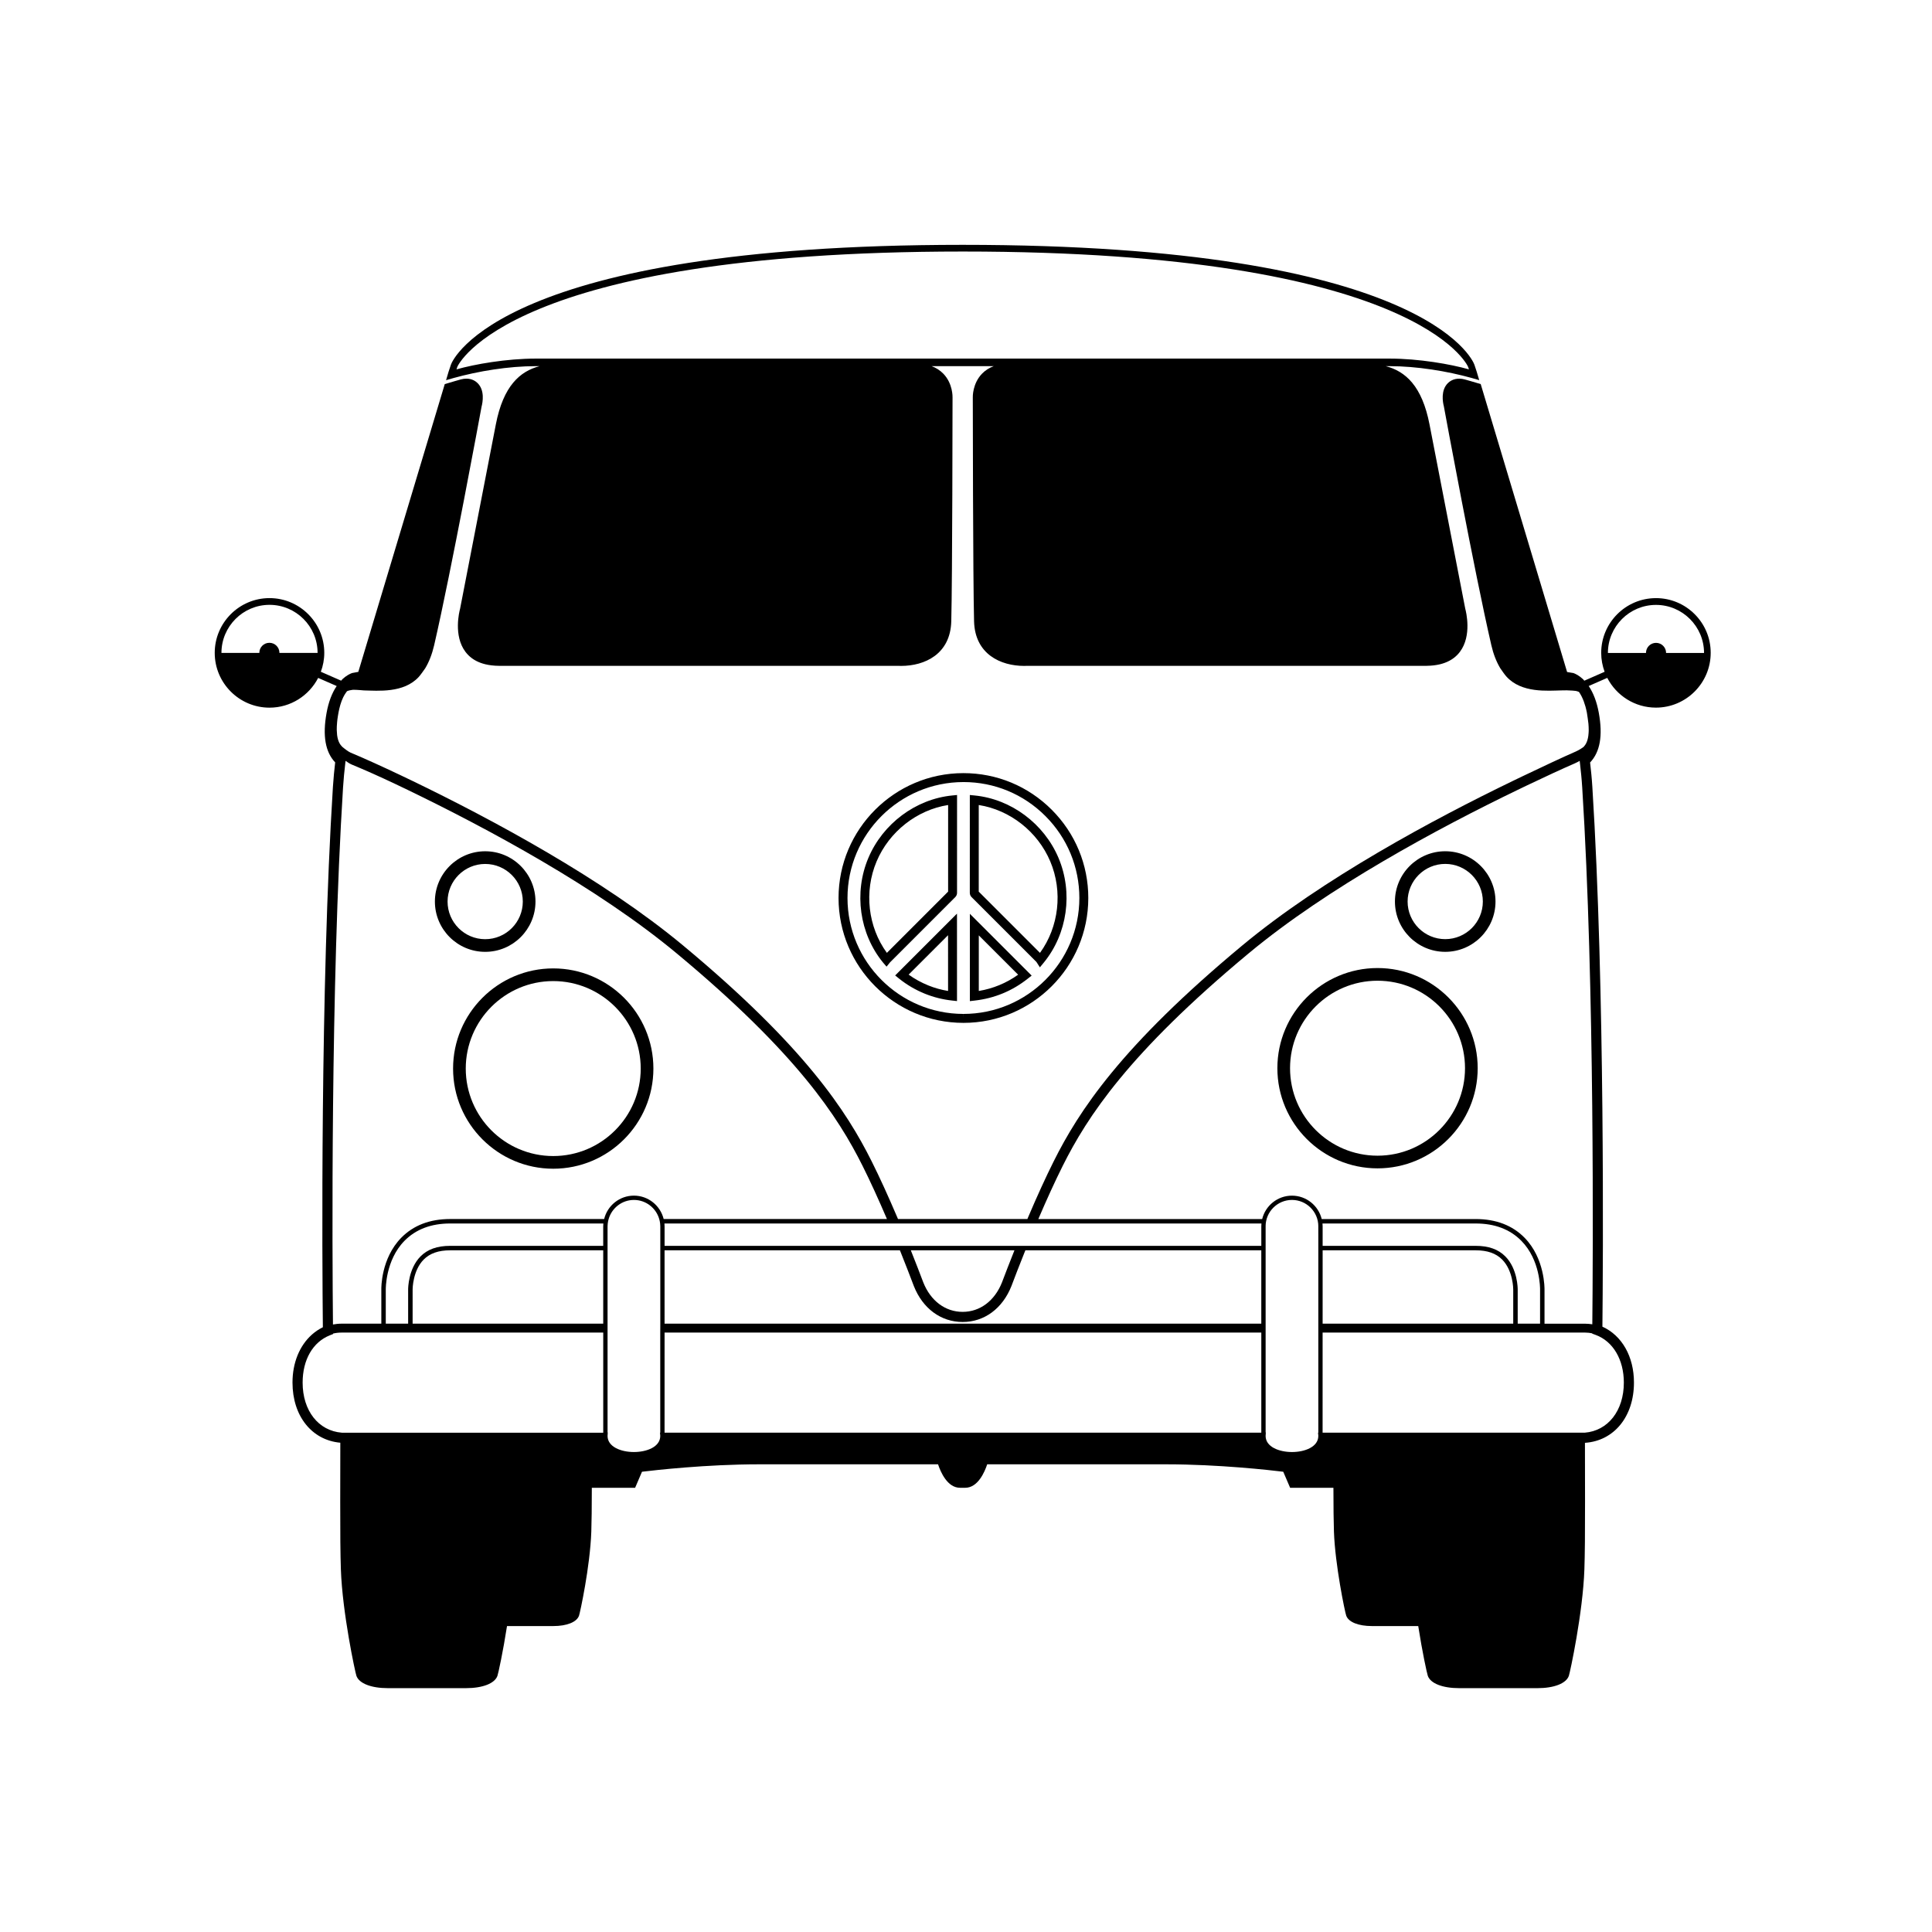 <?xml version="1.0" encoding="UTF-8"?>
<!-- The Best Svg Icon site in the world: iconSvg.co, Visit us! https://iconsvg.co -->
<svg fill="#000000" width="800px" height="800px" version="1.1" viewBox="144 144 512 512" xmlns="http://www.w3.org/2000/svg">
 <g>
  <path d="m399.33 415.07h-0.02c-18.242-0.008-33.082-14.852-33.086-33.086-0.004-18.246 14.84-33.094 33.09-33.098 8.844 0 17.148 3.445 23.402 9.699 6.25 6.254 9.695 14.562 9.695 23.395-0.004 18.246-14.844 33.09-33.082 33.09zm0-63.816c-16.953 0.008-30.734 13.789-30.734 30.73 0.004 16.93 13.781 30.707 30.715 30.715l0.016 1.184v-1.184c16.934 0 30.711-13.781 30.715-30.719 0-8.199-3.195-15.914-9-21.719-5.801-5.809-13.512-9.008-21.711-9.008zm1.695 58.055v-23.141l16.375 16.371-1.043 0.824c-4.102 3.246-8.812 5.195-14.012 5.793zm2.367-17.422v14.73c3.793-0.633 7.289-2.078 10.422-4.312zm-5.777 17.41-1.312-0.145c-2.477-0.27-4.883-0.875-7.156-1.789-2.516-1.016-4.832-2.375-6.891-4.031l-1.027-0.828 16.383-16.383zm-12.816-7.012c1.602 1.152 3.359 2.117 5.238 2.875 1.664 0.672 3.414 1.16 5.211 1.453l-0.004-14.773zm34.781-1.93-0.918-1.43c-5.723-5.723-11.445-11.449-17.172-17.168-0.32-0.32-0.48-0.715-0.48-1.172l0.004-25.902 1.301 0.129c9.648 0.957 18.363 7.457 22.207 16.559 3.887 9.207 2.352 20.094-3.906 27.727zm-16.203-20.062c5.41 5.406 10.824 10.816 16.23 16.227 5.008-6.887 6.098-16.25 2.727-24.23-3.336-7.902-10.684-13.656-18.957-14.953zm-24.43 19.879-0.938-1.094c-6.246-7.625-7.773-18.5-3.887-27.707 3.844-9.102 12.559-15.602 22.207-16.559l1.301-0.129v3.719c0 7.406 0 14.812-0.004 22.219 0 0.406-0.168 0.816-0.453 1.102l-17.312 17.316zm16.316-42.836c-8.273 1.297-15.621 7.051-18.957 14.953-3.375 7.992-2.285 17.355 2.727 24.23l16.227-16.23c0.004-7.297 0.004-14.594 0.004-21.891z"/>
  <path d="m264.2 244.18c6.551-1.824 14.539-3.148 21.836-3.148h0.969c-5.191 1.355-9.629 5.211-11.605 15.457-3.383 17.523-9.176 47.324-9.469 48.816-0.215 0.781-1.812 7.141 1.414 11.434 0.242 0.324 0.508 0.625 0.789 0.906 1.172 1.168 2.688 1.965 4.516 2.402h0.008c0.484 0.117 0.992 0.207 1.52 0.27 0.027 0.004 0.059 0.008 0.086 0.012 0.637 0.074 1.297 0.125 1.996 0.125h105.81s0.266 0.02 0.723 0.02c6.281 0 13.078-3.106 13.305-11.828 0.293-11.145 0.336-58.859 0.336-59.289 0.008-0.148 0.102-3.691-2.43-6.312-0.863-0.891-1.902-1.562-3.121-2.012h16.477c-1.219 0.449-2.262 1.121-3.125 2.012-2.531 2.625-2.438 6.164-2.434 6.262 0 0.48 0.043 48.195 0.336 59.34 0.23 8.719 7.023 11.828 13.305 11.828 0.375 0 0.621-0.016 0.641-0.02h105.9c0.109 0 0.211-0.012 0.32-0.012 0.582-0.008 1.137-0.051 1.676-0.113 0.027-0.004 0.059-0.008 0.086-0.012 0.527-0.066 1.035-0.156 1.52-0.27h0.004c1.828-0.441 3.344-1.238 4.516-2.402 0.281-0.281 0.547-0.582 0.789-0.906 3.227-4.289 1.625-10.652 1.414-11.434-0.289-1.492-6.086-31.293-9.469-48.816-1.977-10.246-6.414-14.102-11.605-15.457h0.969c7.32 0 15.34 1.336 21.82 3.137 0.664 0.184 1.32 0.375 1.98 0.57 0.004 0 0.004 0 0.008 0.004l-0.664-2.231-0.613-1.855c-0.438-1.297-13.441-31.773-135.64-31.773-122.16 0-135.16 30.477-135.59 31.75l-0.625 1.867-0.668 2.254c0.004 0 0.008 0 0.008-0.004 0.668-0.191 1.324-0.387 1.98-0.57zm0.992-2.953c0.109-0.305 13.512-30.57 133.96-30.57 120.4 0 133.81 30.266 133.92 30.586l0.215 0.645c-4.836-1.371-13.234-2.859-21.066-2.859h-226.18c-7.836 0-16.23 1.488-21.066 2.859z"/>
  <path d="m264.07 427.18c0 14.637 11.906 26.543 26.543 26.543 14.637 0 26.543-11.906 26.543-26.543s-11.906-26.543-26.543-26.543c-14.637 0.004-26.543 11.906-26.543 26.543zm26.543-23.184c12.785 0 23.184 10.398 23.184 23.184 0 12.785-10.398 23.184-23.184 23.184-12.785 0-23.184-10.398-23.184-23.184 0-12.781 10.398-23.184 23.184-23.184z"/>
  <path d="m272.58 396.25c7.348 0 13.328-5.981 13.328-13.328 0-7.348-5.981-13.328-13.328-13.328-7.348 0-13.328 5.981-13.328 13.328 0 7.352 5.981 13.328 13.328 13.328zm0-23.293c5.496 0 9.969 4.469 9.969 9.969 0 5.496-4.469 9.969-9.969 9.969-5.496 0-9.969-4.469-9.969-9.969 0-5.496 4.473-9.969 9.969-9.969z"/>
  <path d="m509.06 400.54c-14.637 0-26.543 11.906-26.543 26.543 0 14.637 11.906 26.543 26.543 26.543 14.637 0 26.543-11.906 26.543-26.543 0-14.633-11.906-26.543-26.543-26.543zm0 49.73c-12.785 0-23.184-10.398-23.184-23.184s10.398-23.184 23.184-23.184 23.184 10.398 23.184 23.184c0 12.781-10.402 23.184-23.184 23.184z"/>
  <path d="m527 369.59c-7.348 0-13.328 5.981-13.328 13.328s5.977 13.328 13.328 13.328c7.348 0 13.324-5.981 13.324-13.328 0.004-7.348-5.977-13.328-13.324-13.328zm0 23.293c-5.496 0-9.969-4.469-9.969-9.969 0-5.496 4.473-9.969 9.969-9.969s9.969 4.469 9.969 9.969-4.473 9.969-9.969 9.969z"/>
  <path d="m582.85 302.51c-8.004 0-14.516 6.512-14.516 14.516 0 1.758 0.332 3.441 0.906 5.004-1.875 0.824-3.699 1.621-5.379 2.359l-0.273-0.32-0.098-0.102c-0.992-0.922-1.91-1.379-2.5-1.598l-1.691-0.277-22.898-76.312-2.613-0.766c-0.883-0.258-1.258-0.363-1.621-0.461-1.773-0.473-3.367-0.113-4.477 0.992-1.902 1.906-1.355 5.008-1.051 6.152 0.324 1.777 8.055 43.711 12.582 63.293 0.531 2.309 1.309 4.328 2.352 6.078 0.281 0.418 1.242 1.812 1.664 2.25 4.019 4.41 10.875 3.715 14.598 3.644 0.41-0.008 0.793-0.016 1.148-0.016h0.246c0.938 0.027 2.121 0.098 2.391 0.156 0.359 0.074 0.652 0.191 0.828 0.277 0.488 0.695 0.914 1.543 1.266 2.484l0.445 1.375c0.145 0.523 0.277 1.094 0.387 1.66 0.098 0.633 0.363 2.387 0.402 2.891 0.051 0.586 0.074 1.148 0.074 1.668l-0.004 0.293c0 0.008-0.035 0.848-0.094 1.227-0.223 1.66-0.773 2.457-1.297 3-0.25 0.18-1.102 0.773-1.969 1.156-3.445 1.5-8.996 4.109-14.203 6.598l-2.457 1.184c-21.012 10.152-50.527 25.969-71.809 43.664-32.215 26.785-43.332 43.945-49.957 57.199-2.082 4.16-4.352 9.117-6.746 14.746l-0.215 0.52h-34.301c-0.137-0.332-0.223-0.531-0.223-0.531-2.391-5.609-4.656-10.566-6.742-14.734-6.625-13.25-17.742-30.41-49.957-57.199-21.285-17.699-50.801-33.512-71.816-43.668l-3.375-1.613c-4.199-1.988-9.336-4.348-12.938-5.836-0.562-0.23-1.691-1.098-2.238-1.57-0.531-0.543-1.109-1.324-1.344-3.07-0.035-0.242-0.078-0.973-0.094-1.379-0.008-0.586 0.02-1.227 0.086-1.949l0.016-0.191c0.07-0.875 0.328-2.289 0.336-2.336l0.043-0.23c0.117-0.602 0.254-1.184 0.41-1.738l0.051-0.184c0.133-0.48 0.414-1.207 0.414-1.211 0.469-1.215 0.961-1.875 1.258-2.281l0.082-0.125c0.047-0.035 0.348-0.227 1.516-0.387 0.074-0.012 0.184-0.012 0.309-0.012 0.91 0 2.551 0.16 2.672 0.168 3.711 0.07 10.527 0.766 14.52-3.555 0.402-0.414 1.387-1.812 1.727-2.305 1.027-1.703 1.824-3.762 2.371-6.113 4.523-19.574 12.254-61.52 12.562-63.199 0.324-1.246 0.875-4.344-1.031-6.25-0.547-0.547-1.508-1.199-2.984-1.199-0.477 0-0.977 0.07-1.492 0.207-0.363 0.098-0.738 0.203-1.648 0.469l-2.594 0.766-22.91 76.262-1.668 0.312c-0.59 0.219-1.508 0.672-2.512 1.598l-0.371 0.422c-1.684-0.738-3.504-1.535-5.379-2.359 0.578-1.562 0.91-3.242 0.91-5.004 0-8.004-6.512-14.516-14.516-14.516-8.004 0-14.516 6.512-14.516 14.516 0 8.004 6.512 14.516 14.516 14.516 5.613 0 10.48-3.207 12.895-7.883 1.668 0.73 3.332 1.461 4.91 2.152-1.25 1.84-2.156 4.219-2.68 7.102-1.098 6.055-0.34 10.375 2.281 13.137l-0.016 0.125c-0.227 2.047-0.422 3.812-0.586 6.371-3.363 53.531-2.836 126.76-2.664 143.19-1.035 0.504-1.98 1.145-2.84 1.898-0.043 0.035-0.082 0.074-0.121 0.109-3.207 2.879-5.086 7.398-5.086 12.652 0 8.902 5.133 15.27 12.672 15.945l-0.023 15.562c-0.016 8.152 0.043 14.203 0.172 17.992 0.398 11.559 3.801 27.324 4.117 28.223 0.711 2.016 3.906 3.266 8.34 3.266h20.695c4.438 0 7.633-1.254 8.34-3.266 0.227-0.645 1.477-6.371 2.535-13.188h12.258c3.613 0 6.234-1.059 6.828-2.758 0.262-0.738 2.93-12.953 3.254-22.277 0.086-2.559 0.133-6.461 0.137-11.609h11.473l1.824-4.254c3.32-0.402 17.051-1.969 31.059-1.969h47.398c0.672 2.035 2.465 6.219 5.824 6.219h1.375c3.359 0 5.152-4.184 5.824-6.219h47.398c14.008 0 27.742 1.562 31.059 1.969l1.824 4.254h11.473c0.004 5.152 0.051 9.051 0.137 11.609 0.305 8.812 2.898 21.27 3.254 22.273 0.598 1.703 3.215 2.762 6.828 2.762h12.258c1.059 6.812 2.309 12.543 2.535 13.188 0.711 2.016 3.906 3.269 8.344 3.269h20.695c4.438 0 7.633-1.254 8.34-3.266 0.316-0.902 3.719-16.664 4.117-28.223 0.129-3.809 0.188-9.863 0.172-17.992l-0.023-15.535c7.699-0.512 12.988-6.934 12.988-15.973 0-6.891-3.18-12.469-8.363-14.812 0.172-16.465 0.699-89.559-2.664-143.04-0.16-2.543-0.355-4.289-0.582-6.316l-0.02-0.152c2.656-2.797 3.414-7.113 2.312-13.168-0.523-2.887-1.43-5.262-2.676-7.102 1.578-0.691 3.246-1.422 4.918-2.156 2.414 4.672 7.281 7.883 12.895 7.883 8.004 0 14.516-6.512 14.516-14.516 0.016-7.992-6.496-14.504-14.5-14.504zm-364.8 14.516c0-0.008 0.004-0.012 0.004-0.016 0-1.473-1.195-2.664-2.664-2.664-1.473 0-2.664 1.191-2.664 2.664v0.016h-10.039c0-7.023 5.715-12.738 12.738-12.738s12.738 5.715 12.738 12.738zm164.41 151.21h95.836c-0.023 0.246-0.035 0.492-0.035 0.746v1.016 4.164h-158.14v-4.164-1.016c0-0.25-0.016-0.5-0.039-0.742h59.465zm96.941 0.742c0-3.852 3.137-6.984 6.984-6.984 3.852 0 6.984 3.137 6.984 6.984 0 0.078-0.008 0.156-0.012 0.234h0.008v1.922h0.004v52.531l-0.031 0.004-0.043 0.004 0.059 0.625c0.008 0.078 0.016 0.156 0.016 0.234 0 2.938-3.621 4.273-6.984 4.273-3.363 0-6.984-1.34-6.984-4.273 0-0.074 0.008-0.152 0.023-0.309l0.027-0.555 0.004-0.066h-0.051v-54.387h0.012c-0.004-0.078-0.016-0.156-0.016-0.238zm72.734 16.801v9.004h-5.926v-9.066c0-0.223-0.004-5.457-3.285-8.762-1.863-1.879-4.43-2.793-7.836-2.793h-40.574v-4.164-1.016c0-0.25-0.016-0.5-0.039-0.746h40.613c5.031 0 9.102 1.547 12.098 4.602 5.039 5.133 4.953 12.613 4.949 12.941zm-57.621-10.434h40.574c3.078 0 5.363 0.801 6.996 2.445 2.934 2.957 2.941 7.871 2.938 7.926v9.07h-50.512zm-175.54 21.789v26.535l-0.074 0.008 0.059 0.625c0.008 0.074 0.016 0.152 0.016 0.227 0 2.938-3.621 4.273-6.984 4.273-3.363 0-6.984-1.34-6.984-4.273 0-0.074 0.008-0.152 0.023-0.309l0.027-0.555 0.004-0.066h-0.051v-54.707h0.004c0.004-0.223 0.02-0.438 0.043-0.652 0.043-0.406 0.125-0.801 0.238-1.184 0.84-2.914 3.523-5.059 6.703-5.059s5.863 2.141 6.703 5.059c0.109 0.383 0.191 0.777 0.238 1.184 0.023 0.215 0.039 0.434 0.043 0.652h0.004v0.066 0.023 0.023 25.781zm-67.789-24.297c2.996-3.055 7.066-4.602 12.098-4.602h40.613c-0.023 0.246-0.039 0.492-0.039 0.742v1.016 4.164l-40.574 0.004c-3.41 0-5.973 0.914-7.836 2.793-3.246 3.273-3.285 8.488-3.285 8.711v9.117h-5.926v-9.082c0.004-0.078-0.109-7.711 4.949-12.863zm2.164 12.828c0-0.051 0.031-4.945 2.941-7.875 1.629-1.645 3.918-2.445 6.996-2.445h40.574v19.438h-50.512zm66.766-10.32h62.371c0.074 0.176 0.137 0.344 0.199 0.496 1.449 3.613 2.586 6.586 3.289 8.445l0.199 0.52c2.359 5.973 7.195 9.535 12.938 9.535 5.742 0 10.578-3.566 12.945-9.562l0.184-0.488c0.699-1.852 1.836-4.82 3.289-8.441l0.211-0.508h62.516v19.438l-158.14 0.004zm65.262 0h27.461c-1.367 3.422-2.441 6.227-3.113 8l-0.176 0.469c-1.941 4.914-5.844 7.844-10.441 7.844s-8.5-2.93-10.434-7.824l-0.191-0.5c-0.668-1.781-1.746-4.586-3.106-7.988zm-150.47-122.62c0.156-2.492 0.348-4.231 0.574-6.246l0.094-0.848c0.539 0.387 1.145 0.781 1.66 0.992 3.559 1.473 7.309 3.144 11.461 5.109l3.363 1.609c20.879 10.09 50.188 25.789 71.266 43.312 31.836 26.473 42.773 43.332 49.273 56.332 1.996 3.988 4.164 8.727 6.449 14.066l-59.168 0.004c-0.871-3.551-4.074-6.199-7.887-6.199-3.816 0-7.016 2.648-7.887 6.199h-40.82c-5.359 0-9.715 1.668-12.945 4.957-5.402 5.508-5.293 13.387-5.285 13.703v9.07h-10.566c-0.789 0-1.531 0.09-2.25 0.219-0.176-17.703-0.645-89.574 2.668-142.28zm-0.344 170.95c-6.148-0.492-10.363-5.801-10.363-13.266 0-6.055 2.695-10.742 7.211-12.539l0.855-0.34v-0.125c0.703-0.164 1.441-0.258 2.227-0.258h69.371v26.531h-69.301zm85.551 0 0.004-26.531h158.14v26.531zm254.22-13.266c0 7.465-4.219 12.773-10.363 13.266h-69.469l0.004-26.531h69.535c0.672 0 1.301 0.078 1.91 0.199v0.09l0.895 0.324c4.617 1.688 7.488 6.535 7.488 12.652zm-8.355-15.457c-0.625-0.094-1.262-0.16-1.938-0.16h-10.73v-8.992c0.008-0.336 0.098-8.301-5.285-13.785-3.227-3.289-7.582-4.957-12.945-4.957h-40.816v0.004c-0.867-3.555-4.07-6.203-7.891-6.203-3.816 0-7.019 2.648-7.887 6.203v-0.004h-59.32c2.289-5.352 4.461-10.082 6.449-14.066 6.5-13.004 17.441-29.863 49.273-56.332 21.066-17.52 50.379-33.223 71.254-43.309l2.453-1.18c5.176-2.473 9.355-4.398 12.773-5.887 0.449-0.195 0.883-0.43 1.266-0.652l0.102 0.906c0.223 1.992 0.414 3.711 0.57 6.188 3.324 52.75 2.848 124.65 2.672 142.23zm19.551-177.91v-0.016c0-1.473-1.195-2.664-2.664-2.664-1.473 0-2.664 1.191-2.664 2.664v0.016h-10.09c0-7.023 5.715-12.738 12.738-12.738 7.023 0 12.738 5.715 12.738 12.738z"/>
 </g>
</svg>